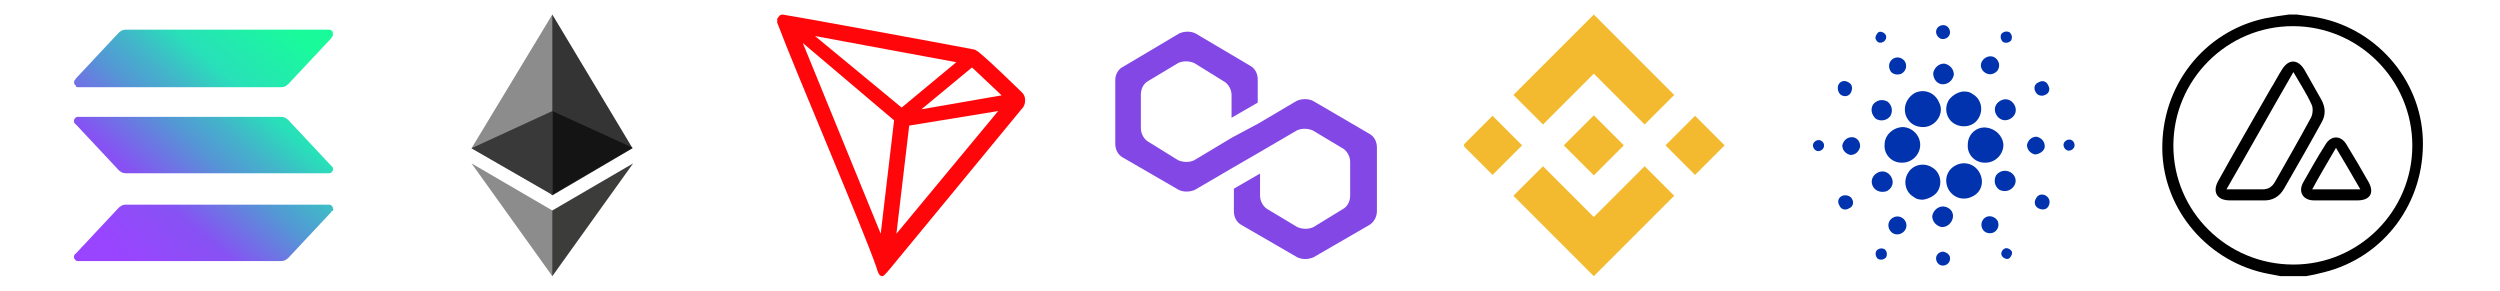 <svg width="430" height="50" viewBox="0 0 430 50" fill="none" xmlns="http://www.w3.org/2000/svg">
<rect width="430" height="50" fill="white"/>
<path d="M56.95 36.5L49.55 44.4C49.45 44.5 49.15 44.7 48.95 44.8C48.65 44.9 48.55 44.9 48.25 44.9H13.45C13.35 44.9 13.15 44.9 13.05 44.8C12.95 44.7 12.75 44.5 12.75 44.4C12.75 44.3 12.65 44.1 12.75 44C12.75 43.9 12.85 43.7 13.05 43.6L20.45 35.7C20.55 35.6 20.85 35.4 21.05 35.3C21.35 35.2 21.45 35.2 21.75 35.2H56.55C56.65 35.2 56.85 35.2 56.95 35.3C57.05 35.4 57.25 35.6 57.25 35.7C57.25 35.8 57.35 36 57.25 36.3C57.05 36.2 56.95 36.4 56.95 36.5ZM49.55 20.6C49.45 20.5 49.15 20.3 48.95 20.2C48.65 20.1 48.55 20.1 48.25 20.1H13.45C13.35 20.1 13.15 20.1 13.05 20.2C12.95 20.3 12.75 20.5 12.75 20.6C12.75 20.7 12.65 20.9 12.75 21C12.75 21.1 12.85 21.3 13.05 21.4L20.45 29.3C20.55 29.4 20.85 29.6 21.05 29.7C21.35 29.8 21.45 29.8 21.75 29.8H56.55C56.65 29.8 56.85 29.8 56.95 29.7C57.05 29.6 57.25 29.4 57.25 29.3C57.25 29.2 57.35 29 57.25 28.9C57.25 28.8 57.15 28.6 56.95 28.5L49.55 20.6ZM13.45 15H48.25C48.55 15 48.65 15 48.95 14.9C49.25 14.8 49.35 14.6 49.55 14.5L56.95 6.6C57.05 6.5 57.05 6.3 57.25 6.2C57.25 6.1 57.25 5.9 57.25 5.6C57.25 5.5 57.15 5.3 56.95 5.2C56.85 5.1 56.65 5.1 56.55 5.1H21.75C21.45 5.1 21.35 5.1 21.05 5.2C20.75 5.3 20.65 5.5 20.45 5.6L13.05 13.5C12.95 13.6 12.95 13.8 12.75 13.9C12.75 14 12.75 14.2 12.75 14.3C12.75 14.4 12.85 14.6 13.05 14.7C12.95 14.9 13.15 15 13.45 15Z" fill="url(#paint0_linear_113_170)"/>
<path d="M95 2.5L94.7 3.5V33.3L95 33.6L108.8 25.5L95 2.5Z" fill="#343434"/>
<path d="M95 2.5L81.1 25.5L95 33.5V19.1V2.5Z" fill="#8C8C8C"/>
<path d="M95 36.2L94.8 36.5V47L95 47.5L108.9 28.1L95 36.2Z" fill="#3C3C3B"/>
<path d="M95 47.5V36.2L81.1 28.1L95 47.5Z" fill="#8C8C8C"/>
<path d="M95 33.5L108.8 25.4L95 19.1V33.5Z" fill="#141414"/>
<path d="M81.1 25.5L95 33.5V19.1L81.1 25.5Z" fill="#393939"/>
<path d="M175.783 15.9C173.683 13.9 170.783 11 168.383 9L168.283 8.9C167.983 8.8 167.783 8.5 167.483 8.5C161.783 7.4 134.983 2.5 134.583 2.5C134.483 2.5 134.283 2.6 134.183 2.6L134.083 2.7C133.983 2.8 133.783 3.1 133.683 3.2V3.3V3.8V3.9C136.783 12.2 148.583 39.6 150.783 46.1C150.883 46.5 151.183 47.5 151.683 47.5H151.783C152.083 47.5 153.183 46.1 153.183 46.1C153.183 46.1 173.483 21.5 175.683 18.8C175.983 18.5 176.183 18.2 176.283 17.7C176.383 17 176.283 16.4 175.783 15.9ZM158.483 18.8L167.183 11.6L172.283 16.4L158.483 18.8ZM155.083 18.5L140.183 6.2L164.483 10.7L155.083 18.5ZM156.383 21.6L171.683 19.1L154.183 40.2L156.383 21.6ZM138.083 7.4L153.783 20.7L151.483 40.2L138.083 7.4Z" fill="#FF060A"/>
<path d="M225.828 17.35C225.028 16.95 223.928 16.95 223.028 17.35L216.428 21.25L211.928 23.65L205.428 27.55C204.628 27.95 203.528 27.95 202.628 27.55L197.628 24.45C196.828 24.05 196.228 23.05 196.228 22.05V16.25C196.228 15.35 196.628 14.35 197.628 13.85L202.628 10.85C203.428 10.45 204.528 10.45 205.428 10.85L210.428 13.95C211.228 14.35 211.828 15.35 211.828 16.35V20.25L216.328 17.65V13.65C216.328 12.75 215.928 11.75 214.928 11.25L205.628 5.75C204.828 5.35 203.728 5.35 202.828 5.75L193.228 11.45C192.328 11.85 191.828 12.85 191.828 13.75V24.75C191.828 25.65 192.228 26.65 193.228 27.15L202.728 32.65C203.528 33.05 204.628 33.05 205.528 32.65L212.028 28.85L216.528 26.25L223.028 22.45C223.828 22.05 224.928 22.05 225.828 22.45L230.828 25.45C231.628 25.85 232.228 26.85 232.228 27.85V33.65C232.228 34.55 231.828 35.55 230.828 36.05L225.928 39.05C225.128 39.45 224.028 39.45 223.128 39.05L218.128 36.05C217.328 35.65 216.728 34.65 216.728 33.65V29.85L212.228 32.45V36.35C212.228 37.25 212.628 38.25 213.628 38.75L223.128 44.25C223.928 44.65 225.028 44.65 225.928 44.25L235.428 38.75C236.228 38.35 236.828 37.35 236.828 36.35V25.35C236.828 24.45 236.428 23.45 235.428 22.95L225.828 17.35Z" fill="#8247E5"/>
<g clip-path="url(#clip0_113_170)">
<path d="M265.395 21.409L274.134 12.671L282.877 21.414L287.962 16.329L274.134 2.5L260.31 16.324L265.395 21.409Z" fill="#F3BA2F"/>
<path d="M261.804 24.999L256.719 19.914L251.634 24.999L256.718 30.084L261.804 24.999Z" fill="#F3BA2F"/>
<path d="M265.395 28.591L274.134 37.329L282.877 28.586L287.965 33.669L287.962 33.671L274.134 47.5L260.309 33.676L260.302 33.669L265.395 28.591Z" fill="#F3BA2F"/>
<path d="M291.549 30.087L296.634 25.002L291.549 19.917L286.464 25.002L291.549 30.087Z" fill="#F3BA2F"/>
<path d="M279.292 24.997H279.294L274.134 19.837L270.32 23.651H270.32L269.882 24.089L268.978 24.993L268.971 25L268.978 25.007L274.134 30.163L279.294 25.003L279.296 25L279.292 24.997Z" fill="#F3BA2F"/>
</g>
<path d="M324.153 24.835C323.988 26.489 325.311 27.978 327.048 27.978H327.214C328.868 27.978 330.275 26.572 330.275 24.918C330.275 23.263 328.868 21.857 327.214 21.857C325.56 21.94 324.153 23.263 324.153 24.835Z" fill="#0033AD"/>
<path d="M312.821 24.09C312.324 24.09 311.828 24.503 311.828 25C311.828 25.496 312.242 25.992 312.738 25.992C313.234 25.992 313.73 25.579 313.73 25.082C313.813 24.586 313.317 24.09 312.821 24.09Z" fill="#0033AD"/>
<path d="M323.905 7.215C324.401 6.967 324.567 6.305 324.319 5.974C324.07 5.56 323.409 5.312 323.078 5.56C322.747 5.809 322.416 6.47 322.664 6.801C322.912 7.38 323.409 7.463 323.905 7.215Z" fill="#0033AD"/>
<path d="M327.049 12.674C327.793 12.261 328.041 11.433 327.71 10.689C327.297 9.944 326.469 9.696 325.725 10.027C324.981 10.441 324.732 11.268 325.063 12.012C325.311 12.757 326.304 13.005 327.049 12.674Z" fill="#0033AD"/>
<path d="M316.626 16.315C317.287 16.728 318.032 16.563 318.363 15.901C318.694 15.239 318.611 14.495 317.949 14.164C317.287 13.75 316.543 13.916 316.212 14.578C315.964 15.157 316.129 15.901 316.626 16.315Z" fill="#0033AD"/>
<path d="M318.528 23.594C317.618 23.594 317.039 24.256 316.874 25C316.874 25.91 317.536 26.489 318.28 26.654C319.19 26.654 319.769 25.993 319.934 25.248C320.017 24.338 319.355 23.594 318.528 23.594Z" fill="#0033AD"/>
<path d="M316.874 33.686C316.212 33.934 315.964 34.678 316.377 35.34C316.626 36.002 317.37 36.25 318.032 35.837C318.694 35.588 318.942 34.844 318.528 34.182C318.28 33.686 317.453 33.438 316.874 33.686Z" fill="#0033AD"/>
<path d="M322.664 20.451C323.574 20.947 324.567 20.699 325.146 19.954C325.642 19.044 325.394 18.052 324.65 17.473C323.74 16.976 322.747 17.224 322.168 17.969C321.672 18.796 321.92 19.789 322.664 20.451Z" fill="#0033AD"/>
<path d="M341.442 12.509C342.186 13.006 343.096 12.758 343.593 12.096C344.089 11.351 343.841 10.441 343.179 9.945C342.517 9.449 341.525 9.697 341.028 10.359C340.449 11.103 340.697 12.013 341.442 12.509Z" fill="#0033AD"/>
<path d="M344.503 7.215C344.999 7.463 345.495 7.38 345.909 6.967C346.157 6.47 346.074 5.974 345.661 5.56C345.164 5.312 344.668 5.395 344.254 5.809C344.006 6.222 344.089 6.801 344.503 7.215Z" fill="#0033AD"/>
<path d="M341.607 21.939C339.953 21.774 338.464 23.097 338.464 24.834C338.298 26.489 339.622 27.978 341.359 27.978H341.525C343.179 27.978 344.585 26.572 344.585 24.917C344.503 23.346 343.179 22.105 341.607 21.939Z" fill="#0033AD"/>
<path d="M327.958 20.202C328.455 21.195 329.447 21.856 330.771 21.856C332.425 21.856 333.832 20.45 333.832 18.796C333.832 18.299 333.666 17.886 333.418 17.389C332.673 15.9 330.936 15.239 329.365 15.983C327.793 16.893 327.214 18.713 327.958 20.202Z" fill="#0033AD"/>
<path d="M351.782 16.314C352.444 16.066 352.692 15.322 352.278 14.66C352.03 13.998 351.286 13.75 350.624 14.164C349.962 14.412 349.714 15.156 350.127 15.818C350.376 16.397 351.203 16.645 351.782 16.314Z" fill="#0033AD"/>
<path d="M344.089 17.307C343.179 17.803 342.848 18.796 343.344 19.706C343.841 20.616 344.833 20.947 345.743 20.451C346.653 19.954 346.984 18.962 346.488 18.052C345.991 17.142 344.999 16.811 344.089 17.307Z" fill="#0033AD"/>
<path d="M334.162 6.719C334.824 6.719 335.403 6.222 335.403 5.561C335.403 4.899 334.907 4.32 334.245 4.32C333.583 4.32 333.004 4.816 333.004 5.478C333.004 6.057 333.501 6.719 334.162 6.719Z" fill="#0033AD"/>
<path d="M334.163 14.495C335.155 14.495 335.9 13.75 336.065 12.84C336.065 11.847 335.321 11.103 334.411 10.938C333.418 10.938 332.674 11.682 332.508 12.592C332.508 13.667 333.253 14.495 334.163 14.495Z" fill="#0033AD"/>
<path d="M324.567 32.859C325.477 32.362 325.808 31.37 325.311 30.46C324.815 29.55 323.822 29.219 322.912 29.715C322.002 30.212 321.672 31.204 322.168 32.114C322.664 32.941 323.657 33.19 324.567 32.859Z" fill="#0033AD"/>
<path d="M335.238 17.142C334.328 18.548 334.741 20.45 336.148 21.278C337.554 22.105 339.457 21.774 340.284 20.368C341.194 18.962 340.78 17.059 339.374 16.232C338.877 15.818 338.381 15.735 337.719 15.735C336.809 15.818 335.899 16.314 335.238 17.142Z" fill="#0033AD"/>
<path d="M340.532 29.798C339.788 28.309 338.05 27.647 336.479 28.391C334.907 29.136 334.328 30.873 335.072 32.445C335.817 33.934 337.554 34.595 339.126 33.851C340.697 33.189 341.359 31.452 340.532 29.798C340.532 29.88 340.532 29.88 340.532 29.798Z" fill="#0033AD"/>
<path d="M345.826 29.633C344.916 29.136 343.924 29.385 343.345 30.129C342.848 31.039 343.096 32.032 343.841 32.611C344.751 33.107 345.743 32.859 346.322 32.114C346.984 31.287 346.736 30.212 345.826 29.633Z" fill="#0033AD"/>
<path d="M351.699 25.166C351.699 24.256 351.038 23.677 350.293 23.511C349.383 23.511 348.804 24.173 348.639 24.918C348.639 25.827 349.3 26.407 350.045 26.572C350.872 26.489 351.699 25.91 351.699 25.166Z" fill="#0033AD"/>
<path d="M355.918 24.007C355.422 24.007 354.925 24.421 354.925 24.917C354.925 25.414 355.339 25.91 355.835 25.91C356.332 25.91 356.828 25.496 356.828 25C356.828 24.504 356.497 24.007 355.918 24.007Z" fill="#0033AD"/>
<path d="M351.947 33.686C351.286 33.272 350.541 33.438 350.21 34.099C349.797 34.761 349.962 35.506 350.624 35.837C351.286 36.168 352.03 36.085 352.361 35.423C352.692 34.761 352.527 34.099 351.947 33.686Z" fill="#0033AD"/>
<path d="M324.153 42.868C323.657 42.62 323.161 42.702 322.747 43.116C322.499 43.612 322.582 44.108 322.995 44.522C323.491 44.77 323.988 44.688 324.401 44.274C324.65 43.778 324.567 43.199 324.153 42.868Z" fill="#0033AD"/>
<path d="M344.751 42.785C344.254 43.033 344.089 43.695 344.337 44.026C344.585 44.44 345.247 44.688 345.578 44.44C345.909 44.191 346.24 43.529 345.992 43.199C345.743 42.785 345.082 42.537 344.751 42.785Z" fill="#0033AD"/>
<path d="M333.253 32.941C334.163 31.535 333.749 29.633 332.343 28.805C330.936 27.895 329.034 28.309 328.207 29.715C327.297 31.122 327.71 33.024 329.117 33.851C329.613 34.265 330.109 34.348 330.771 34.348C331.764 34.182 332.756 33.686 333.253 32.941Z" fill="#0033AD"/>
<path d="M327.214 37.49C326.469 36.994 325.559 37.242 325.063 37.904C324.567 38.649 324.815 39.559 325.477 40.055C326.221 40.551 327.131 40.303 327.627 39.641C328.124 38.98 327.958 37.987 327.214 37.49Z" fill="#0033AD"/>
<path d="M334.245 43.282C333.583 43.282 333.004 43.778 333.004 44.44C333.004 45.102 333.501 45.681 334.162 45.681C334.824 45.681 335.403 45.184 335.403 44.523C335.486 43.944 334.99 43.447 334.245 43.282Z" fill="#0033AD"/>
<path d="M334.245 35.506C333.252 35.506 332.508 36.25 332.343 37.16C332.343 38.153 333.087 38.897 333.997 39.063C334.99 39.063 335.734 38.318 335.9 37.408C336.065 36.333 335.238 35.589 334.245 35.506Z" fill="#0033AD"/>
<path d="M341.607 37.325C340.863 37.739 340.615 38.566 340.946 39.31C341.276 40.055 342.186 40.303 342.931 39.972C343.675 39.559 343.924 38.731 343.593 37.987C343.179 37.325 342.352 36.994 341.607 37.325Z" fill="#0033AD"/>
<path d="M393.704 2.5C394.18 2.5 394.655 2.5 395.036 2.5C395.987 2.595 396.939 2.785 397.89 2.881C408.355 4.498 416.347 13.441 416.727 23.906C417.108 34.847 410.068 44.265 399.698 46.834C398.651 47.119 397.7 47.31 396.653 47.5C395.226 47.5 393.799 47.5 392.277 47.5C391.611 47.405 390.945 47.215 390.279 47.12C379.909 45.217 372.108 36.179 371.917 25.809C371.727 14.773 379.053 5.449 389.518 3.166C390.945 2.881 392.277 2.69 393.704 2.5ZM394.465 45.502C405.786 45.502 414.92 36.274 414.92 25.048C414.92 13.726 405.691 4.498 394.37 4.498C383.049 4.498 373.82 13.726 373.82 25.048C373.82 36.369 383.049 45.502 394.465 45.502Z" fill="black"/>
<path d="M386.378 34.466C385.427 34.466 384.476 34.466 383.524 34.466C381.336 34.466 380.48 33.039 381.526 31.137C384.476 25.809 387.52 20.576 390.564 15.249C391.23 14.202 391.801 13.06 392.467 12.014C393.609 10.111 395.226 10.111 396.368 12.014C397.319 13.726 398.27 15.344 399.222 17.056C399.983 18.388 400.078 19.72 399.317 21.052C397.224 24.858 395.036 28.663 392.848 32.468C392.087 33.8 390.85 34.562 389.232 34.466C388.281 34.466 387.33 34.466 386.378 34.466ZM382.953 32.564C385.237 32.564 387.235 32.564 389.232 32.564C390.184 32.564 390.85 32.088 391.325 31.232C393.418 27.521 395.511 23.906 397.509 20.196C397.795 19.625 397.89 18.578 397.604 18.008C396.748 16.105 395.607 14.392 394.465 12.395C390.564 19.149 386.854 25.809 382.953 32.564Z" fill="black"/>
<path d="M401.791 34.466C400.554 34.466 399.317 34.466 397.985 34.466C396.082 34.466 395.226 32.944 396.177 31.327C397.414 29.139 398.651 26.951 399.983 24.858C400.934 23.24 402.647 23.24 403.598 24.858C404.93 27.046 406.167 29.139 407.404 31.327C408.45 33.23 407.594 34.466 405.501 34.466C404.264 34.466 403.027 34.466 401.791 34.466ZM401.791 25.428C400.363 27.902 399.032 30.09 397.7 32.564C400.554 32.564 403.123 32.564 405.977 32.564C404.55 30.09 403.218 27.807 401.791 25.428Z" fill="black"/>
<defs>
<linearGradient id="paint0_linear_113_170" x1="16.363" y1="46.024" x2="52.92" y2="4.81" gradientUnits="userSpaceOnUse">
<stop offset="0.08" stop-color="#9945FF"/>
<stop offset="0.3" stop-color="#8752F3"/>
<stop offset="0.5" stop-color="#5497D5"/>
<stop offset="0.6" stop-color="#43B4CA"/>
<stop offset="0.72" stop-color="#28E0B9"/>
<stop offset="0.97" stop-color="#19FB9B"/>
</linearGradient>
<clipPath id="clip0_113_170">
<rect width="45" height="45" fill="white" transform="translate(251.828 2.5)"/>
</clipPath>
</defs>
</svg>
